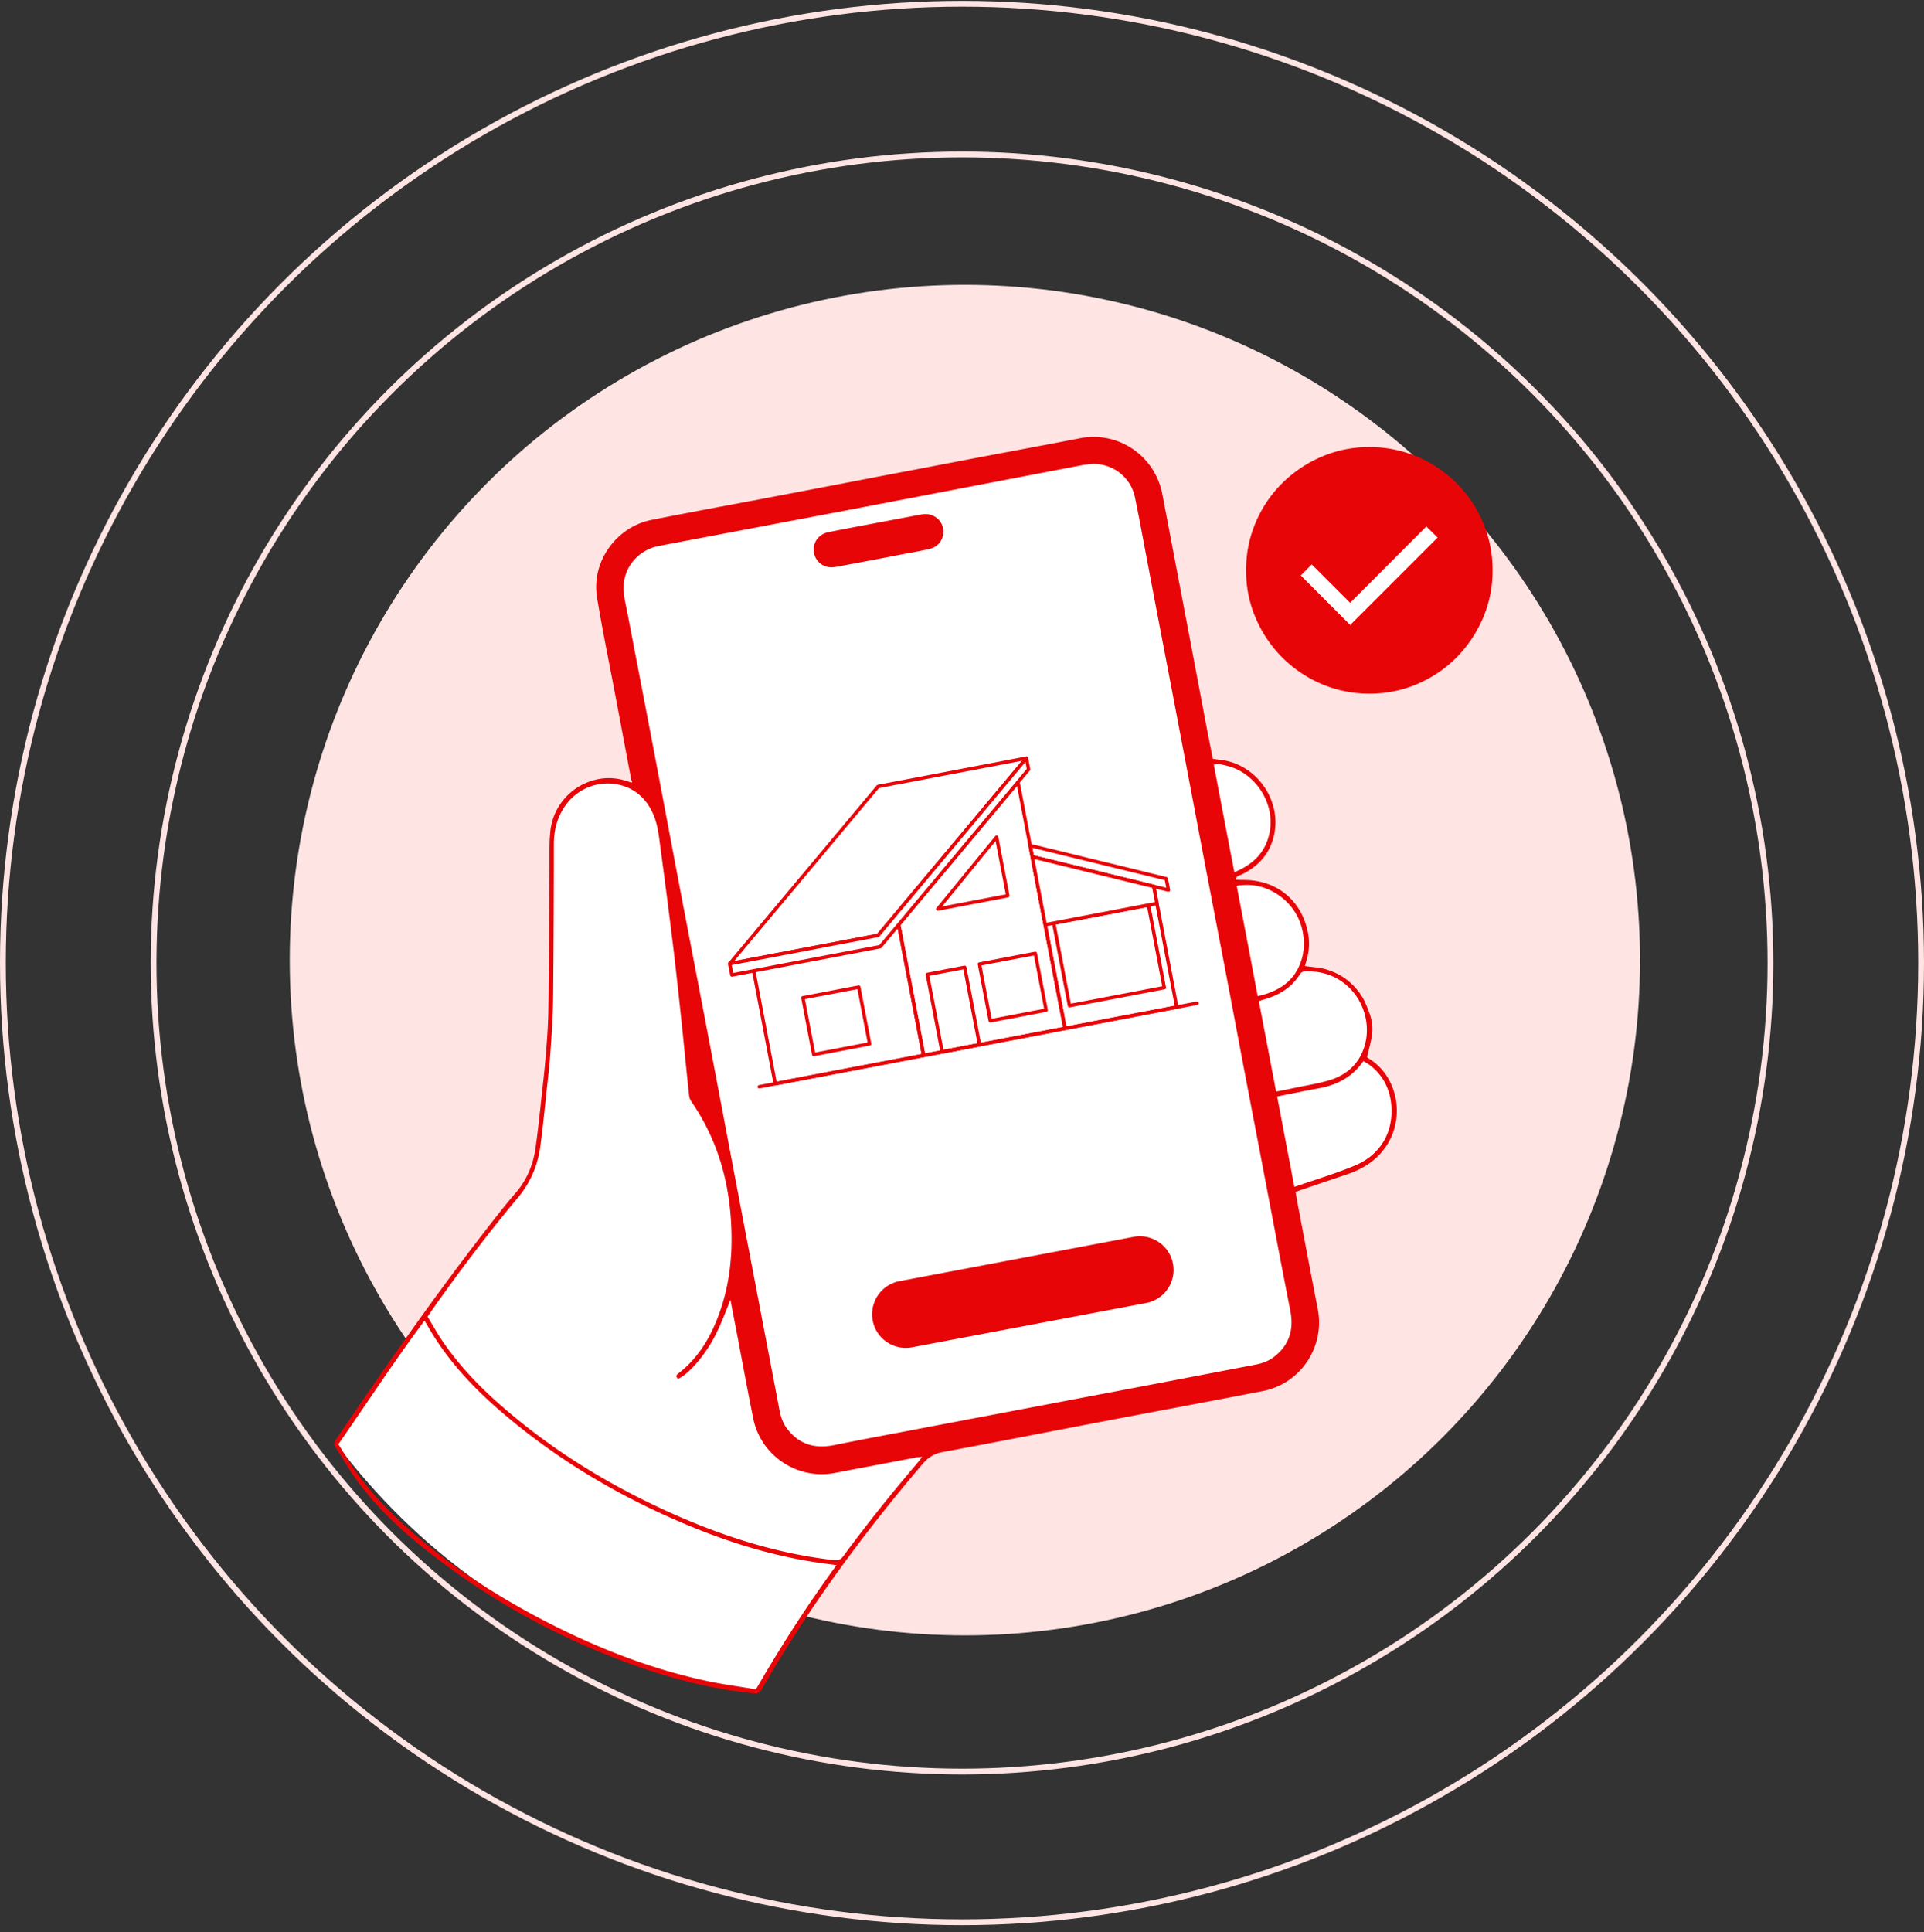<svg xmlns="http://www.w3.org/2000/svg" width="250" height="251" fill="none"><rect width="100%" height="100%" fill="#333333" stroke="none"/><circle cx="125.374" cy="124.736" r="87.726" fill="#FFE4E4"/><circle cx="125.004" cy="125.113" r="105.045" stroke="#FFE4E4" stroke-width=".753"/><circle cx="125" cy="125.113" r="124.623" stroke="#FFE4E4" stroke-width=".753"/><g clip-path="url(#a)"><path fill="#fff" d="M177.927 87.656c7.487 0 13.557-6.07 13.557-13.556 0-7.487-6.07-13.556-13.557-13.556s-13.556 6.069-13.556 13.556c0 7.487 6.069 13.556 13.556 13.556Z"/><path fill="#E80508" d="m175.435 81.202 11.362-11.363-1.467-1.436-9.895 9.91-4.987-4.986-1.42 1.436 6.423 6.439h-.016Zm2.493 8.916c-2.193 0-4.261-.426-6.218-1.262a16.231 16.231 0 0 1-5.097-3.44 16.219 16.219 0 0 1-3.44-5.098c-.837-1.941-1.263-4.009-1.263-6.218 0-2.21.426-4.293 1.263-6.25a15.798 15.798 0 0 1 3.44-5.081 16.456 16.456 0 0 1 5.097-3.425c1.942-.836 4.009-1.262 6.218-1.262 2.21 0 4.293.426 6.25 1.262a16.018 16.018 0 0 1 5.081 3.425 16.18 16.18 0 0 1 3.425 5.081c.836 1.942 1.262 4.025 1.262 6.25 0 2.225-.426 4.26-1.262 6.218a16.434 16.434 0 0 1-3.425 5.097c-1.436 1.452-3.14 2.604-5.081 3.44-1.941.837-4.024 1.263-6.25 1.263Z"/></g><path fill="#fff" d="M80.925 70.75c21.176-4.04 42.332-8.098 63.508-12.136l3.105 2.59 8.606 38.113c.794-.216 3.075-.761 4.994.477.166.12.683.542.725.582 1.096.903 1.655 1.345 1.987 1.708.998 1.068 1.222 2.393 1.401 3.412.134.755.336 1.978-.133 3.436-.565 1.808-1.797 2.828-2.483 3.39a8.952 8.952 0 0 1-3.55 1.791l1.009.495a8.742 8.742 0 0 1 3.17.116c.82.192 3.117.71 4.723 2.811.938 1.213 1.242 2.414 1.373 2.984.567 2.383-.057 4.375-.371 5.218.654-.01 1.635.016 2.744.306.759.214 2.648.758 4.166 2.533 1.457 1.695 1.75 3.51 1.842 4.183a8.773 8.773 0 0 1-.625 4.69 8.5 8.5 0 0 1 1.654 1.263s.934.906 1.522 1.94c1.071 1.905 1.134 4.745.004 7.092-1.05 2.203-2.812 3.272-3.379 3.628-1.175.692-2.133.891-3.172 1.131a38.37 38.37 0 0 0-7.034 2.538c1.067 4.358 2.325 10.553 2.6 16.579.06 1.246.106 2.982-.973 4.593-1.92 2.87-6.004 3.136-7.25 3.175l-40.638 9.236c-.16.268-.419.722-.799 1.28-1.08 1.549-2.128 2.525-2.35 2.753-1.874 1.786-6.14 7.635-8.182 10.446-4.747 6.489-8.458 12.534-10.83 16.555-2.315-.353-4.609-.687-6.924-1.04a81.232 81.232 0 0 1-20.74-7.783c-13.663-7.357-22.25-17.059-26.964-23.325a387.83 387.83 0 0 1 5.277-7.908c1.84-2.664 3.462-4.937 6.645-9.359 4.325-6.013 6.467-9.009 7.39-10.106 3.053-3.603 4.107-4.211 5.399-6.683.337-.659 1.307-2.739 2.155-8.924.515-3.769.675-6.715.78-9.312.42-10.063.774-15.096.352-18.687-.233-1.918-.193-3.329-.154-6.15.031-2.024.14-3.007.593-4.118.868-2.077 2.364-3.162 2.708-3.413 1.517-1.065 2.985-1.271 3.74-1.385a9.344 9.344 0 0 1 4.32.446 523.807 523.807 0 0 1-.928-5.954 1066.149 1066.149 0 0 1-3.059-21.232c.675-1.339 1.35-2.678 2.004-4.036l.042.06Z"/><path fill="#E80508" d="M82.042 101.413c-.733-3.852-1.444-7.684-2.177-11.536-.776-4.077-1.614-8.152-2.29-12.25-.763-4.608 2.46-9.153 7.065-10.081 4.81-.951 9.62-1.841 14.45-2.752a4335.68 4335.68 0 0 0 15.775-3.017c4.933-.933 9.865-1.886 14.797-2.818 3.547-.667 7.114-1.334 10.66-2.02 4.993-.975 9.763 2.264 10.718 7.299 1.842 9.66 3.683 19.321 5.505 28.983.333 1.752.686 3.525 1.041 5.36.307.036.615.093.942.128 4.934.54 8.323 5.68 6.861 10.403-.663 2.136-2.113 3.568-4.082 4.518-.263.126-.672.112-.725.665.306-.005.572.032.858.028 4.394-.067 7.705 2.602 8.525 6.903a7.251 7.251 0 0 1-.153 3.375c-.078.287-.155.574-.252.903.963.149 1.903.175 2.807.448.862.273 1.747.669 2.471 1.21a8.213 8.213 0 0 1 1.972 2.055c.523.748.843 1.643 1.162 2.497.32.915.437 1.873.288 2.836-.15.902-.402 1.805-.633 2.79 0 0 .083.08.166.14 4.455 2.631 5.278 9.793.346 13.506-.95.709-1.985 1.195-3.103 1.579-1.973.664-3.966 1.348-5.939 2.011-.223.085-.447.17-.752.277.157.918.314 1.815.491 2.711.798 4.178 1.576 8.336 2.395 12.514.953 4.912-2.245 9.702-7.177 10.655-7.195 1.396-14.39 2.731-21.584 4.106-6.645 1.265-13.268 2.571-19.913 3.795-1.121.2-1.911.662-2.655 1.532-7.793 9.151-14.904 18.804-20.879 29.236-.279.474-.542.662-1.115.589-4.872-.479-9.59-1.634-14.213-3.2-10.54-3.602-20.184-8.833-28.854-15.836-3.062-2.468-5.903-5.185-8.26-8.338-1.085-1.455-1.988-3.056-2.972-4.575-.25-.364-.194-.671.066-1.063 6.34-9.335 12.761-18.588 19.7-27.502 1.163-1.489 2.305-2.978 3.551-4.407 1.487-1.699 2.336-3.674 2.65-5.886.315-2.192.548-4.382.78-6.593.18-1.658.38-3.338.518-4.995.173-2.088.346-4.175.376-6.261.09-6.276.097-12.571.146-18.847.02-1.431-.043-2.882.099-4.315.276-3.376 2.687-6.131 5.987-6.896 1.507-.35 2.96-.188 4.4.343.308.118.265-.045.2-.249l-.04.042Zm59.965-41.148c-.408.047-.837.074-1.245.142-2.079.399-4.178.798-6.257 1.197-7.989 1.53-15.958 3.061-23.948 4.591-8.315 1.577-16.61 3.153-24.926 4.729-2.996.576-4.94 3.222-4.567 6.221.093.775.268 1.529.423 2.283 1.264 6.624 2.55 13.247 3.814 19.892 1.066 5.625 2.132 11.271 3.198 16.896 1.264 6.624 2.55 13.248 3.814 19.892 1.332 6.991 2.643 13.962 3.974 20.953 1.664 8.703 3.328 17.426 4.992 26.129.156.835.413 1.629.914 2.316 1.523 2.082 3.577 2.746 6.084 2.259a635.298 635.298 0 0 1 8.621-1.663c7.663-1.464 15.327-2.908 22.99-4.372 7.745-1.465 15.49-2.951 23.235-4.437.856-.156 1.669-.454 2.377-.976 2.041-1.543 2.644-3.596 2.157-6.042l-1.129-5.808c-.932-4.892-1.865-9.804-2.797-14.695-1.02-5.32-2.04-10.619-3.04-15.939-.866-4.586-1.732-9.151-2.618-13.737-1.02-5.319-2.04-10.618-3.04-15.938-.932-4.892-1.864-9.803-2.796-14.695-1.021-5.32-2.04-10.618-3.04-15.918-.576-2.996-1.112-5.992-1.729-8.967-.55-2.588-2.845-4.332-5.461-4.313ZM88.054 179.096c-.353-.363-.05-.572.214-.759 2.242-1.772 3.74-4.083 4.805-6.695 1.439-3.517 2.017-7.184 1.981-10.945-.055-6.376-1.575-12.301-5.231-17.602a1.599 1.599 0 0 1-.277-.731c-.308-2.796-.575-5.592-.862-8.388a854.534 854.534 0 0 0-1.114-10.162c-.56-4.632-1.16-9.263-1.782-13.873-.185-1.448-.35-2.917-.964-4.278-.803-1.745-2.048-2.994-3.896-3.579-2.875-.877-5.924.232-7.603 2.771-.959 1.466-1.364 3.087-1.358 4.844-.003 6.582-.027 13.164-.091 19.747-.025 2.453-.192 4.908-.36 7.343-.118 1.678-.318 3.336-.497 4.995-.251 2.354-.481 4.708-.794 7.043-.33 2.539-1.277 4.802-2.963 6.81-3.936 4.699-7.623 9.599-11.166 14.619a20.4 20.4 0 0 1-.54.805c.63 1.033 1.197 2.067 1.866 3.059 2.216 3.278 4.915 6.099 7.897 8.67 6.504 5.666 13.786 10.115 21.606 13.656 6.832 3.086 13.919 5.391 21.433 6.239.553.053.858-.054 1.199-.488 3.084-4.196 6.335-8.251 9.729-12.226.161-.187.301-.393.542-.704-.429.048-.695.052-.959.117-3.465.665-6.93 1.31-10.395 1.976-4.83.931-9.599-2.207-10.591-7.036-.685-3.362-1.308-6.746-1.951-10.129-.334-1.774-.687-3.547-1.02-5.32-.789 1.954-1.495 3.906-2.572 5.701-1.317 2.166-3.127 4.135-4.305 4.582l.02-.062Zm20.62 24.238c-1.188-.166-2.232-.293-3.256-.462-5.061-.823-9.948-2.283-14.698-4.173-9.315-3.723-17.893-8.684-25.534-15.233-3.375-2.892-6.428-6.096-8.814-9.862-.398-.628-.755-1.276-1.216-2.026-3.928 5.251-7.443 10.68-11.185 16.05.754 1.195 1.446 2.39 2.24 3.503 2.089 2.973 4.641 5.551 7.375 7.942 4.95 4.341 10.421 7.917 16.211 10.998 7.129 3.777 14.573 6.771 22.508 8.41 1.948.4 3.934.656 5.922.994 3.227-5.587 6.643-10.912 10.468-16.141h-.021Zm54.904-73.244c.754 3.914 1.487 7.807 2.241 11.72.938-.178 1.753-.333 2.568-.509 1.467-.308 2.935-.535 4.359-.965 2.137-.645 3.731-1.998 4.475-4.176 1.548-4.438-1.625-10.216-7.63-9.962-.348.005-.55.152-.71.42-1.098 1.733-2.739 2.698-4.672 3.238-.184.044-.387.129-.631.214v.02Zm4.594 24.112c2.725-.941 5.39-1.737 7.929-2.797 3.352-1.42 5.023-4.429 4.663-8.001-.215-2.041-1.119-3.764-2.774-5.027-.248-.181-.536-.34-.845-.519-1.24 1.817-2.922 2.824-4.917 3.344-.774.196-1.59.31-2.364.465-1.284.265-2.568.509-3.913.795.755 3.954 1.487 7.806 2.241 11.739l-.02.001Zm-4.726-24.784c2.77-.635 4.794-1.973 5.653-4.664.858-2.711-.22-5.086-.389-5.451-1.076-2.273-3.267-3.876-5.603-4.249a7.236 7.236 0 0 0-2.411.036c.909 4.769 1.819 9.498 2.729 14.328h.021Zm-3.063-16.102c2.357-.955 3.949-2.471 4.526-4.871.962-3.959-1.8-8.231-5.798-9.029-.451-.095-.903-.272-1.391-.06.887 4.626 1.754 9.232 2.663 13.94v.02Z"/><path fill="#E80508" d="M105.727 71.44c-.017-1.125.725-2.056 1.887-2.298 1.63-.331 3.281-.642 4.932-.953 2.222-.422 4.464-.844 6.685-1.266.286-.045.591-.11.877-.135 1.226-.06 2.26.763 2.441 1.905.181 1.183-.497 2.297-1.699 2.6-1.242.305-2.526.509-3.77.752-2.608.51-5.217.998-7.826 1.487a7.883 7.883 0 0 1-.979.158 2.287 2.287 0 0 1-2.548-2.271v.02Z"/><path fill="#fff" fill-rule="evenodd" d="m97.492 123.81 19.279-3.679 3.24 16.982-19.278 3.679-3.24-16.982Zm34.785-22.204-15.505 18.525 3.24 16.982 18.371-3.506-6.106-32.001Z" clip-rule="evenodd"/><path fill="#fff" fill-rule="evenodd" d="m134.129 111.311 15.784 3.859 2.989 15.667-14.519 2.771-4.254-22.297Z" clip-rule="evenodd"/><path fill="#fff" fill-rule="evenodd" stroke="#E80508" stroke-linecap="round" stroke-linejoin="round" stroke-width=".447" d="m120.5 126.598 4.852-.926 1.919 10.056-4.852.926-1.919-10.056Zm16.422-6.665 12.315-2.35 2.046 10.722-12.315 2.35-2.046-10.722Zm-15.067-1.827 7.64-9.347 1.453 7.611-9.093 1.736Zm11.993-8.259.279 1.463 17.695 4.321-.279-1.464-17.695-4.32Z" clip-rule="evenodd"/><path stroke="#E80508" stroke-linecap="round" stroke-linejoin="round" stroke-width=".447" d="m134.129 111.311 15.784 3.859 2.989 15.667-14.519 2.771-4.254-22.297ZM97.492 123.81l19.279-3.679 3.24 16.982-19.278 3.679-3.24-16.982Z" clip-rule="evenodd"/><path stroke="#E80508" stroke-linecap="round" stroke-linejoin="round" stroke-width=".447" d="m132.277 101.606-15.505 18.525 3.24 16.982 18.371-3.506-6.106-32.001Z" clip-rule="evenodd"/><path fill="#fff" fill-rule="evenodd" stroke="#E80508" stroke-linecap="round" stroke-linejoin="round" stroke-width=".447" d="M114.092 102.178 133.37 98.5l-19.272 23.024-19.278 3.678 19.272-23.024Z" clip-rule="evenodd"/><path fill="#fff" fill-rule="evenodd" stroke="#E80508" stroke-linecap="round" stroke-linejoin="round" stroke-width=".447" d="m133.37 98.5.28 1.463-19.273 23.024-19.278 3.678-.28-1.463 19.279-3.678L133.37 98.5Z" clip-rule="evenodd"/><path fill="#fff" fill-rule="evenodd" stroke="#E80508" stroke-linecap="round" stroke-linejoin="round" stroke-width=".144" d="m135.814 120.144 14.519-2.77-.42-2.204-15.784-3.859 1.685 8.833Z" clip-rule="evenodd"/><path stroke="#E80508" stroke-linecap="round" stroke-linejoin="round" stroke-width=".447" d="m135.814 120.144 14.519-2.77-.42-2.204-15.784-3.859 1.685 8.833Z" clip-rule="evenodd"/><path fill="#fff" fill-rule="evenodd" stroke="#E80508" stroke-linecap="round" stroke-linejoin="round" stroke-width=".447" d="m127.266 125.249 7.259-1.385 1.407 7.37-7.26 1.385-1.406-7.37Zm-22.942 4.378 7.26-1.385 1.406 7.37-7.259 1.386-1.407-7.371Z" clip-rule="evenodd"/><path stroke="#E80508" stroke-linecap="round" stroke-linejoin="round" stroke-width=".447" d="m98.66 141.188 56.873-10.852"/><path fill="#E80508" d="m147.403 160.671-30.524 5.774a4.373 4.373 0 0 0 1.626 8.595l30.524-5.774a4.375 4.375 0 0 0-1.626-8.595Z"/><defs><clipPath id="a"><path fill="#fff" d="M161.91 58.082h32.036v32.036H161.91z"/></clipPath></defs></svg>